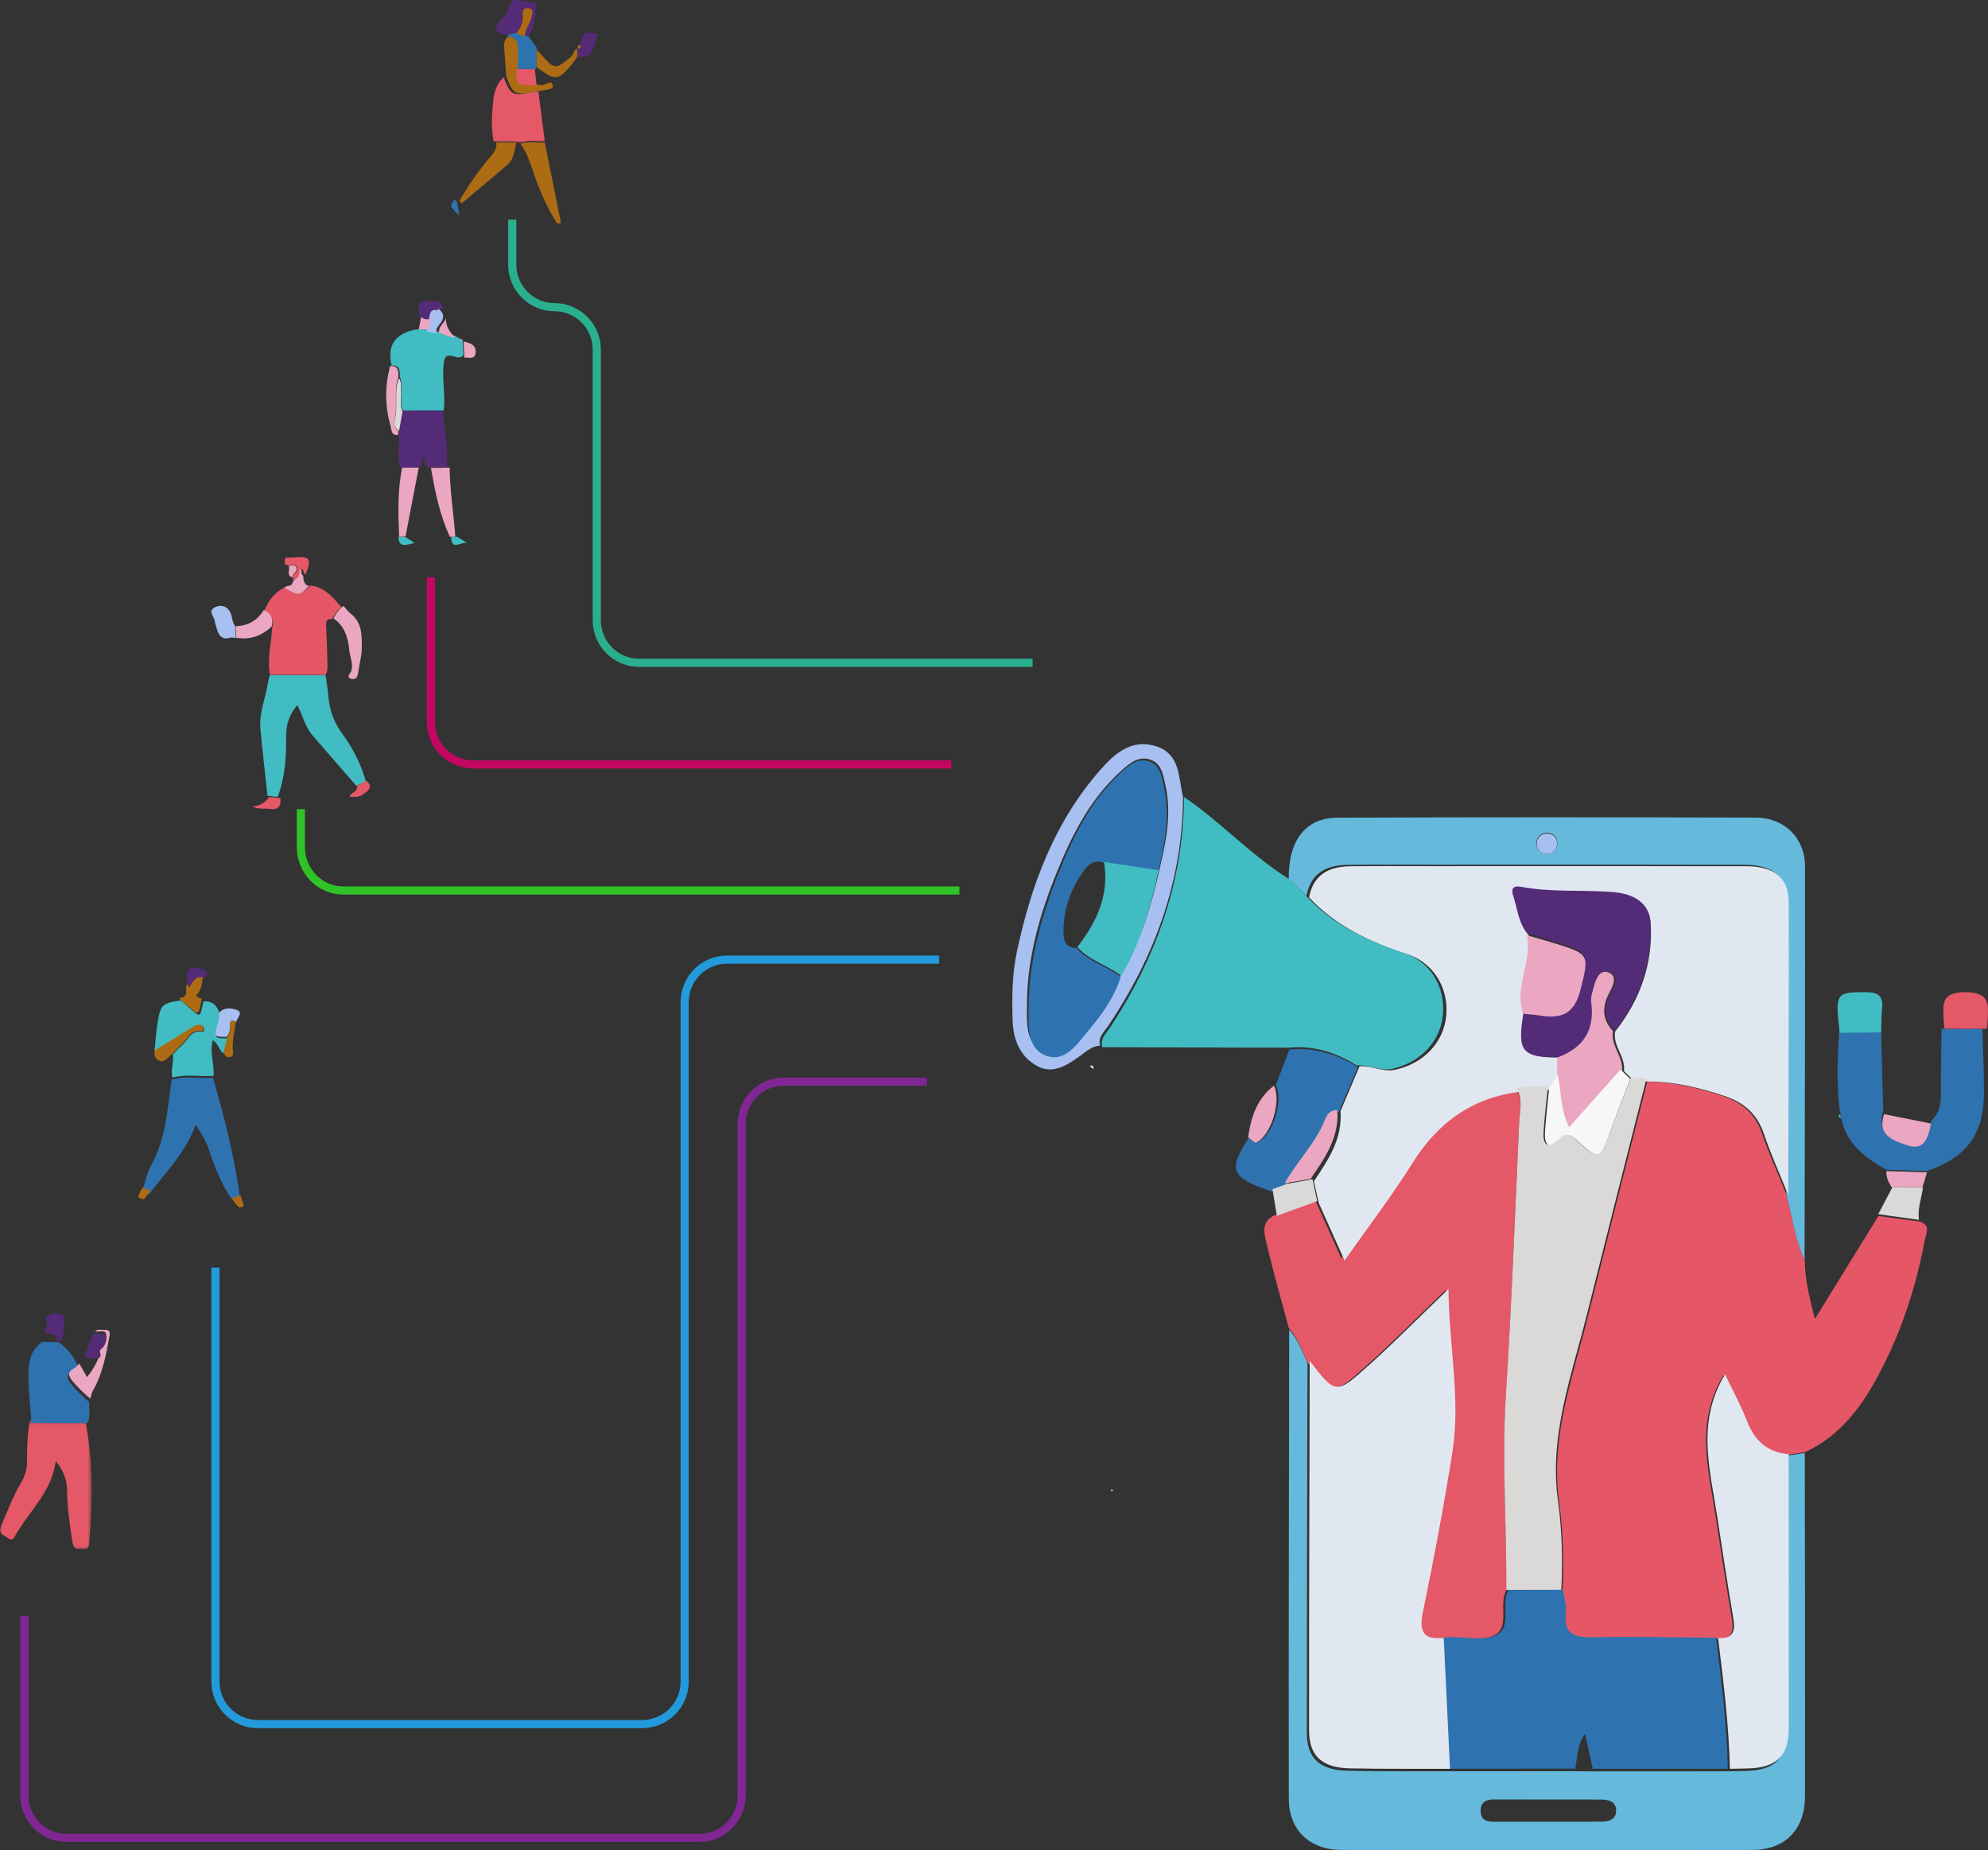 <?xml version="1.0" encoding="UTF-8"?>
<svg width="489px" height="455px" viewBox="0 0 489 455" version="1.1" xmlns="http://www.w3.org/2000/svg" xmlns:xlink="http://www.w3.org/1999/xlink">
    <rect x="0" y="0" width="489" height="455" fill="#333333" stroke="none"/>
    <!-- Generator: sketchtool 63.1 (101010) - https://sketch.com -->
    <title>0766ACB4-EC1C-4A9B-8C67-7E59150F8650</title>
    <desc>Created with sketchtool.</desc>
    <defs>
        <polygon id="path-1" points="0 0.381 22.54 0.381 22.54 31.94 0 31.94"></polygon>
    </defs>
    <g id="Partner-with-us-|-Contact-Us" stroke="none" stroke-width="1" fill="none" fill-rule="evenodd">
        <g id="Partner-with-us" transform="translate(-849, -806)">
            <g id="Group-178" transform="translate(849, 806)">
                <path d="M268.903,262.948 C268.619,262.665 268.336,262.381 268.052,262.097 C268.784,261.932 269.068,262.216 268.903,262.948" id="Fill-1" fill="#F7F7F7"></path>
                <path d="M444.013,357.115 C452.763,353.064 458.079,345.757 462.368,337.581 C467.749,327.324 471.31,316.418 473.436,305.047 C473.75,303.368 475.027,301.344 472.233,300.429 C468.838,299.968 465.442,299.507 462.047,299.046 C457.001,307.224 451.955,315.401 446.427,324.359 C445.039,319.115 444.015,314.685 443.917,310.063 C441.632,304.86 440.822,299.254 439.451,293.804 C437.43,288.819 435.18,283.91 433.451,278.826 C431.791,273.937 428.495,271.118 423.784,269.555 C417.735,267.551 411.596,266.052 405.173,266 C400.29,285.326 395.368,304.641 390.541,323.98 C386.812,338.921 381.284,353.579 383.514,369.466 C384.526,376.679 384.659,383.959 384.334,391.24 C384.602,393.077 385.265,394.958 385.066,396.743 C384.449,402.284 387.352,402.973 391.997,402.867 C402.076,402.636 412.166,402.91 422.252,402.979 C425.955,403.223 426.543,401.306 425.993,398.103 C424.573,389.84 423.327,381.547 422.061,373.259 C420.28,361.602 416.84,349.871 423.961,338.184 C425.792,342.033 427.828,345.729 429.334,349.628 C431.201,354.461 434.344,357.344 439.577,357.806 C441.056,357.577 442.534,357.346 444.013,357.115" id="Fill-3" fill="#E55766"></path>
                <path d="M313.448,298.907 C309.928,300.592 311.067,303.682 311.649,306.194 C313.235,313.033 315.193,319.783 317.004,326.571 C319.07,329.025 320.294,331.936 321.487,334.864 C327.794,343.07 327.926,343.218 335.762,336.204 C342.247,330.398 348.373,324.188 355.616,317.238 C355.762,331.381 358.652,344.301 356.583,357.329 C354.501,370.441 352.04,383.503 349.341,396.502 C348.331,401.37 349.371,403.476 354.449,402.901 C354.998,402.836 355.545,402.724 356.096,402.711 C359.963,402.616 364.399,403.713 367.553,402.165 C371.527,400.215 368.529,394.625 370.52,391.101 C370.647,375.22 369.418,359.362 370.416,343.452 C371.82,321.067 372.675,298.648 373.668,276.238 C373.788,273.505 374.633,270.636 373.048,268 C361.358,269.434 352.878,275.483 346.63,285.485 C341.549,293.621 335.695,301.27 329.941,309.483 C327.666,304.411 325.63,299.871 323.595,295.331 C320.212,296.523 316.83,297.715 313.448,298.907" id="Fill-5" fill="#E45867"></path>
                <path d="M367.512,442.532 C365.568,442.522 364.182,443.133 364.194,445.353 C364.207,447.662 365.773,448.035 367.632,448.033 C376.434,448.02 385.237,448.035 394.04,448.004 C395.882,447.997 397.576,447.369 397.532,445.23 C397.489,443.089 395.737,442.577 393.921,442.564 C389.426,442.532 384.931,442.553 380.435,442.553 C376.128,442.54 371.82,442.555 367.512,442.532 M321.46,426.232 C321.465,432.486 324.703,435.354 331.594,435.49 C339.81,435.652 348.033,435.576 356.252,435.602 C366.621,435.599 376.988,435.596 387.356,435.593 C388.801,435.605 390.246,435.616 391.69,435.629 C402.822,435.626 413.953,435.622 425.084,435.618 C426.582,435.588 428.08,435.569 429.578,435.525 C436.568,435.322 439.52,432.46 439.529,425.578 C439.559,403.056 439.519,380.533 439.505,358.011 C440.983,357.78 442.46,357.549 443.937,357.318 C443.962,385.474 444.036,413.628 443.979,441.782 C443.964,449.921 439.085,454.926 431.123,454.944 C397.39,455.02 363.657,455.018 329.924,454.944 C322.177,454.927 317.035,450.067 317.021,442.428 C316.954,403.952 317.064,365.475 317.112,327 C319.186,329.456 320.414,332.37 321.613,335.3 C321.548,365.611 321.436,395.921 321.46,426.232" id="Fill-7" fill="#65BADC"></path>
                <path d="M317.018,216.141 C308.968,211.132 302.329,204.302 294.828,198.586 C293.654,197.692 292.432,196.859 291.233,196 C291.106,216.796 284.385,235.446 273.123,252.599 C272.111,254.14 270.562,255.376 271.116,257.534 C286.353,257.574 301.59,257.615 316.827,257.656 C322.975,257.035 328.529,258.757 333.696,262.011 C336.665,261.77 339.384,263.524 342.484,262.841 C349.363,261.324 354.325,256.169 354.933,249.497 C355.548,242.747 351.893,236.429 345.1,234.223 C336.123,231.308 327.89,227.386 321.336,220.371 C319.896,218.961 318.457,217.55 317.018,216.141" id="Fill-9" fill="#41BCC2"></path>
                <g id="Group-13" transform="translate(0, 349)">
                    <mask id="mask-2" fill="white">
                        <use xlink:href="#path-1"></use>
                    </mask>
                    <g id="Clip-12"></g>
                    <path d="M19.107,31.94 C18.004,31.696 17.916,30.758 17.773,29.875 C17.099,25.696 16.527,21.505 16.484,17.261 C16.458,14.718 15.523,12.574 13.71,10.321 C12.75,17.812 7.389,22.413 4.005,28.175 C3.643,28.792 3.382,30.079 2.099,29.364 C1.552,29.003 1.004,28.641 0.455,28.279 C-0.275,27.569 0.013,26.829 0.355,26.055 C1.897,22.569 3.169,18.953 5.156,15.687 C6.199,13.972 6.685,12.12 6.653,10.113 C6.601,6.849 6.787,3.601 7.339,0.381 C11.896,0.402 16.453,0.423 21.01,0.444 C22.887,10.174 22.806,19.973 21.996,29.797 C21.93,30.59 22.079,31.466 21.172,31.913 C20.486,31.922 19.796,31.931 19.107,31.94" id="Fill-11" fill="#E45867" mask="url(#mask-2)"></path>
                </g>
                <path d="M80.085,166.078 C80.314,167.756 80.63,169.427 80.757,171.114 C81.018,174.585 82.118,177.654 84.222,180.491 C86.826,184.002 88.762,187.916 90,192.143 C89.217,192.514 88.434,192.887 87.651,193.259 C84.056,189.123 80.461,184.988 76.864,180.853 C75.033,178.749 74.469,175.987 73.142,173.387 C71.083,175.766 70.341,178.339 70.381,181.263 C70.449,186.273 70.076,191.239 68.318,196 C67.478,195.906 66.637,195.813 65.795,195.718 C65.205,190.17 64.549,184.627 64.047,179.07 C63.706,175.289 65.309,171.78 65.867,168.118 C65.977,167.403 66.213,166.706 66.39,166 C70.955,166.026 75.519,166.052 80.085,166.078" id="Fill-14" fill="#41BCC2"></path>
                <path d="M379.959,209.935 C381.676,210.258 382.845,209.376 383.045,207.675 C383.249,205.927 382.191,204.878 380.497,204.822 C379.06,204.774 378.173,205.685 377.91,207.104 C377.878,208.601 378.525,209.665 379.959,209.935 M328.989,201.096 C363.266,200.965 397.542,200.978 431.819,201.073 C438.945,201.093 443.976,206.076 443.987,213.103 C444.037,245.403 443.93,277.702 443.879,310 C441.595,304.77 440.787,299.137 439.415,293.658 C439.471,269.65 439.591,245.642 439.54,221.633 C439.527,215.564 436.061,212.687 429.137,212.674 C403.321,212.624 377.503,212.656 351.687,212.659 C344.952,212.66 338.216,212.606 331.482,212.687 C326.283,212.75 322.381,214.696 321.346,220.364 C319.898,218.956 318.449,217.548 317.002,216.139 C316.896,206.719 321.087,201.126 328.989,201.096" id="Fill-16" fill="#65BADC"></path>
                <path d="M52.401,265.063 C55.195,274.698 57.632,284.409 59,294.354 L57.079,295 C54.491,291.278 52.832,287.129 51.431,282.881 C50.708,280.688 49.587,278.75 48.099,276.629 C45.695,283.457 40.74,288.316 36.61,293.722 C36.074,293.409 35.536,293.096 35,292.783 C35.74,290.64 36.188,288.341 37.275,286.384 C40.911,279.837 41.136,272.565 42.248,265.474 C45.6,264.574 49.02,265.272 52.401,265.063" id="Fill-18" fill="#2E73AF"></path>
                <path d="M80.033,166 C75.483,165.974 70.934,165.948 66.384,165.922 C65.692,162.015 66.75,158.196 66.95,154.334 C67.555,152.361 66.746,151.084 65,150.268 C65.974,147.697 67.559,145.668 70.044,144.438 C73.598,146.394 74.036,146.363 76.35,144 C79.87,144.332 81.852,146.94 84,149.303 C82.979,150.108 82.252,151.153 81.644,152.294 C80.49,152.135 80.148,152.649 80.21,153.797 C80.376,156.85 80.437,159.909 80.54,162.965 C80.575,164.011 80.655,165.066 80.033,166" id="Fill-20" fill="#E55766"></path>
                <path d="M112.696,83.015 L111.616,82.489 C110.113,82.631 108.865,81.669 107.436,81.496 C106.576,81.331 105.715,81.165 104.855,81 L102.481,81 C97.21,81.935 95.116,84.964 96.339,89.887 C98.367,89.814 98.405,91.188 98.304,92.663 C98.873,93.512 98.64,94.485 98.72,95.412 C98.879,97.272 98.337,99.172 99.032,101 C102.408,100.985 105.785,100.969 109.16,100.954 C109.56,97.3 108.789,93.663 109.085,89.988 C109.251,87.923 109.579,86.961 111.802,87.706 C112.51,87.944 113.384,88.085 114,87.31 C113.924,86.058 113.847,84.806 113.77,83.553 C113.77,83.553 113.566,83.463 113.565,83.463 C113.2,83.463 112.861,83.414 112.696,83.015" id="Fill-22" fill="#41BCC2"></path>
                <path d="M21.472,350 C16.876,349.979 12.279,349.958 7.682,349.936 C7.536,345.677 6.888,341.446 7.017,337.17 C7.105,334.233 7.887,331.674 10.457,330 C11.589,330.02 12.721,330.038 13.854,330.056 C14.096,330.098 14.338,330.14 14.58,330.183 C16.663,331.692 18.185,333.663 19.196,336.056 C18.792,336.435 18.446,336.928 17.977,337.174 C16.21,338.095 16.381,339.079 17.554,340.477 C18.888,342.067 20.371,343.462 21.923,344.804 C21.88,346.546 22.321,348.331 21.472,350" id="Fill-24" fill="#2E73AF"></path>
                <path d="M52.518,264.596 C49.166,264.801 45.776,264.114 42.453,265 C41.83,263.127 42.878,261.261 42.481,259.389 C43.257,258.576 43.966,257.689 44.823,256.967 C46.322,255.705 46.975,253.189 49.779,253.767 C50.297,253.873 50.189,253.28 50.126,252.877 C50.03,252.255 49.616,252.123 49.09,252.135 C48.227,252.154 47.568,252.661 46.885,253.079 C43.918,254.895 40.961,256.726 38,258.553 C38.255,256.169 38.408,253.769 38.788,251.404 C39.491,247.042 39.896,246.724 44.543,246 C45.063,246.489 45.552,247.013 46.105,247.462 C49.458,250.187 49.052,250.65 50.047,246.262 C52.253,246.1 53.392,247.303 53.988,249.198 C54.141,250.241 53.895,251.219 53.609,252.224 C52.723,255.346 52.756,255.354 56,255.371 C55.644,256.611 55.288,257.853 54.932,259.094 C53.892,258.231 53.73,256.705 52.351,255.778 C51.45,258.872 52.821,261.73 52.518,264.596" id="Fill-26" fill="#41BCC2"></path>
                <path d="M108.981,101 C105.61,101.015 102.238,101.032 98.866,101.046 C98.633,102.704 98.4,104.364 98.167,106.022 C98.129,106.341 98.091,106.66 98.052,106.979 C98.428,109.638 97.445,112.385 98.525,115 C99.97,114.999 101.413,114.998 102.857,114.997 C104.141,114.475 103.405,113.108 103.973,112.18 C104.655,113.008 104.193,114.394 105.23,114.988 C106.802,114.96 108.375,114.933 109.947,114.905 C110.214,110.225 109.41,105.627 108.981,101" id="Fill-28" fill="#542B76"></path>
                <path d="M134,34.703 C133.478,30.627 132.956,26.552 132.435,22.475 C131.959,22.519 131.471,22.515 131.006,22.614 C126.032,23.68 125.611,23.47 123.891,19 C122.345,20.451 121.618,22.262 121.377,24.356 C120.976,27.828 120.767,31.289 121.417,34.752 C123.094,34.766 124.771,34.781 126.449,34.797 C127.06,34.864 127.673,34.932 128.286,35 C130.161,34.337 132.098,34.852 134,34.703" id="Fill-30" fill="#E45867"></path>
                <path d="M452.724,274.086 C453.642,280.328 457.761,284.087 462.924,287.035 C463.272,287.249 463.62,287.464 463.968,287.678 L463.929,287.67 C467.269,287.78 470.609,287.89 473.949,288 C483.727,284.641 487.935,279.016 487.997,268.869 C488.03,263.59 487.766,258.309 487.636,253.028 C484.281,253.019 480.927,253.01 477.574,253 C477.511,258.325 477.389,263.65 477.413,268.975 C477.425,271.461 477.075,273.728 475.139,275.5 C474.385,278.728 473.679,282.468 469.082,280.929 C465.669,279.786 461.398,278.504 463.228,273.138 C463.049,266.5 462.87,259.86 462.69,253.221 C459.273,253.257 455.855,253.294 452.438,253.33 C451.946,260.026 451.716,266.721 452.579,273.404 C452.762,273.603 452.81,273.831 452.724,274.086" id="Fill-32" fill="#2E73AF"></path>
                <path d="M285.264,213.503 C286.879,206.776 288.23,200.046 286.657,193.088 C286.073,190.503 285.758,187.688 282.811,186.776 C279.929,185.885 277.765,187.79 275.806,189.55 C268.204,196.376 263.742,205.204 259.99,214.413 C255.744,224.835 252.652,235.587 252.61,246.914 C252.593,251.265 252.09,256.937 257.013,258.671 C261.953,260.41 265.003,255.55 267.867,252.26 C271.182,248.457 274.158,244.335 275.775,239.453 C280.66,231.418 283.275,222.573 285.264,213.503 M265.655,259.692 C262.496,261.949 259.085,264.209 255.303,262.257 C251.008,260.042 249.231,255.787 249.081,251.053 C248.897,245.297 248.939,239.566 250.167,233.858 C253.694,217.464 259.413,202.09 270.737,189.236 C274.335,185.154 278.459,181.627 284.388,183.53 C290.383,185.454 289.854,191.28 291,196.006 C290.872,216.672 284.051,235.204 272.624,252.25 C271.597,253.782 270.026,255.01 270.588,257.154 C268.554,257.25 267.143,258.63 265.655,259.692" id="Fill-34" fill="#A7BFF1"></path>
                <path d="M334,262.444 C328.838,259.217 323.29,257.508 317.149,258.125 C316.041,261.037 314.934,263.949 313.826,266.865 C315.76,270.553 313.152,279.119 309.423,280.861 C309.026,281.047 308.065,280.017 307.366,279.551 C301.92,287.798 302.643,289.592 312.787,293 C314.032,292.557 315.278,292.113 316.522,291.669 C319.431,286.275 323.922,281.87 326.206,276.077 C326.761,274.667 327.482,273.331 329.342,273.4 C330.894,269.748 332.448,266.096 334,262.444" id="Fill-36" fill="#2E73AF"></path>
                <path d="M133.989,35.051 C131.995,35.199 129.966,34.688 128,35.346 C130.045,38.068 130.759,41.31 131.904,44.386 C133.277,48.075 134.925,51.648 137.07,55 L138,54.86 C136.663,48.257 135.326,41.654 133.989,35.051" id="Fill-38" fill="#AD6C13"></path>
                <path d="M127,35.046 C125.367,35.03 123.734,35.015 122.102,35 C122.279,36.635 121.334,37.722 120.403,38.813 C117.617,42.084 115.213,45.648 113,49.362 C113.196,49.574 113.391,49.787 113.587,50 C117.31,46.862 121.037,43.728 124.755,40.584 C126.439,39.162 126.538,37.019 127,35.046" id="Fill-40" fill="#AD6C13"></path>
                <path d="M110.597,115 C109.065,115.027 107.532,115.054 106,115.081 C107.016,120.881 108.148,126.647 110.657,132 C111.104,131.989 111.552,131.977 112,131.966 C111.574,126.307 110.667,120.691 110.597,115" id="Fill-42" fill="#EBA6C1"></path>
                <path d="M103,115 C101.641,115.001 100.282,115.002 98.924,115.003 C97.751,120.621 97.942,126.309 98.175,132 C98.7,131.97 99.225,131.941 99.75,131.912 C100.833,126.275 101.917,120.637 103,115" id="Fill-44" fill="#EBA6C1"></path>
                <path d="M124.54,18.82 C126.288,23.324 126.716,23.535 131.768,22.462 C132.241,22.361 132.737,22.365 133.22,22.321 C134.201,21.897 136.26,22.167 135.973,21.01 C135.52,19.192 133.914,21.497 132.84,20.854 C127.357,20.786 127.315,20.755 127.609,16.891 C127.602,15.282 127.54,13.67 127.606,12.064 C127.681,10.229 126.99,9.123 125.052,9 C123.983,9.665 123.951,10.722 124.024,11.794 C124.181,14.136 124.366,16.478 124.54,18.82" id="Fill-46" fill="#AD6C13"></path>
                <path d="M129.821,9 C131.717,6.569 131.521,3.597 132,0.732 C131.175,0.613 130.149,0.52 129.15,0.312 C126.086,-0.328 125.781,-0.193 124.853,2.744 C124.521,3.793 123.505,4.296 122.953,5.17 C121.458,7.541 121.563,7.844 124.413,8.613 C125.233,8.455 126.052,8.297 126.872,8.14 C127.888,6.964 128.57,5.695 128.404,4.095 C128.309,3.178 128.517,2.265 129.824,2.439 C131.3,2.636 130.725,3.661 130.546,4.435 C130.19,5.986 128.975,7.262 128.913,8.914 C129.215,8.943 129.518,8.972 129.821,9" id="Fill-48" fill="#542B76"></path>
                <path d="M82,152.051 C82.642,150.888 83.411,149.822 84.491,149 C85.051,149.619 85.529,150.34 86.184,150.841 C89.127,153.092 89.011,156.326 88.996,159.432 C88.986,161.305 88.402,163.17 88.162,165.051 C88.025,166.125 87.808,167.275 86.458,166.941 C84.945,166.568 86.218,165.634 86.406,165.01 C86.947,163.222 86.072,161.587 85.91,159.883 C85.622,156.839 84.781,153.955 82,152.051" id="Fill-50" fill="#EBA6C1"></path>
                <path d="M17.887,339.715 C16.722,338.331 16.553,337.356 18.306,336.444 C18.772,336.201 19.116,335.713 19.516,335.338 C20.101,336.37 20.685,337.402 21.401,338.667 C22.693,337.123 23.56,335.56 24.278,333.895 C25.44,333.468 23.94,332.369 24.884,331.681 C26.028,330.848 26.405,329.243 26.08,328.018 C25.78,326.887 24.274,327.715 23.355,327.402 C24.125,326.746 25.033,327.1 25.881,327.059 C26.839,327.014 27.122,327.558 26.955,328.469 C26.101,333.123 25.278,337.779 22.872,341.948 C22.524,342.552 22.434,343.312 22.224,344 C20.683,342.672 19.211,341.29 17.887,339.715 Z" id="Fill-52" fill="#EBA6C1"></path>
                <path d="M129.98,8.907 C129.701,8.877 129.422,8.847 129.142,8.817 C128.515,8.545 127.89,8.273 127.264,8 C126.509,8.166 125.755,8.332 125,8.499 C125,8.649 125.002,8.799 125.006,8.949 C126.817,9.075 127.463,10.199 127.393,12.066 C127.331,13.699 127.39,15.339 127.395,16.975 C128.871,16.983 130.348,16.991 131.825,17 C131.884,16.755 131.942,16.511 132,16.268 C131.998,14.727 131.997,13.187 131.995,11.647 L129.98,8.907 Z" id="Fill-54" fill="#2E73AF"></path>
                <path d="M64.914,150 C66.609,150.821 67.394,152.106 66.807,154.093 C64.318,156.444 61.432,157.409 58.108,156.842 C58.071,155.904 58.036,154.965 58,154.025 C60.941,153.889 63.292,152.635 64.914,150" id="Fill-56" fill="#EBA6C1"></path>
                <path d="M38.157,258.261 C41.035,256.479 43.91,254.693 46.796,252.922 C47.46,252.514 48.101,252.019 48.94,252.001 C49.451,251.989 49.854,252.118 49.947,252.725 C50.008,253.118 50.113,253.697 49.61,253.593 C46.882,253.029 46.249,255.483 44.79,256.714 C43.957,257.418 43.267,258.284 42.514,259.077 C42.164,259.376 41.801,259.661 41.47,259.979 C40.79,260.632 40.086,261.356 39.054,260.805 C38.039,260.261 37.798,259.332 38.157,258.261" id="Fill-58" fill="#AD6C13"></path>
                <path d="M132,12.187 C132.002,13.629 132.003,15.07 132.005,16.511 C136.73,20.012 137.202,19.961 140.951,15.457 C141.346,14.981 141.643,14.43 141.986,13.913 C141.99,13.275 141.995,12.638 142,12 C140.997,12.244 141.209,13.337 140.522,13.904 C136.564,17.18 136.424,17.204 133.112,13.375 C132.758,12.966 132.371,12.583 132,12.187" id="Fill-60" fill="#AD6C13"></path>
                <path d="M97.88,106.997 C97.919,106.685 97.957,106.373 97.996,106.061 C97.233,105.461 96.873,104.456 97.04,103.722 C97.861,100.112 96.825,96.361 97.969,92.799 C98.072,91.313 98.033,89.929 95.972,90.003 C94.641,94.903 94.693,99.801 96.031,104.686 C96.308,105.698 96.214,107.077 97.88,106.997" id="Fill-62" fill="#EBA6C1"></path>
                <path d="M57.894,154.002 C57.929,154.979 57.964,155.954 58,156.928 C57.556,156.882 57.073,156.689 56.674,156.817 C54.855,157.402 53.854,156.558 53.355,154.687 C53.183,154.044 52.879,153.417 52.831,152.765 C52.747,151.629 51.002,150.332 52.834,149.374 C54.695,148.402 56.491,149.403 56.958,151.462 C57.165,152.368 57.273,153.293 57.894,154.002" id="Fill-64" fill="#A7BFF1"></path>
                <path d="M49.654,245.722 C48.633,250.115 49.049,249.651 45.604,246.924 C45.037,246.474 44.534,245.95 44,245.46 C46.219,245.378 45.804,243.856 45.763,242.536 C46.846,241.221 47.571,239.307 50,240.253 C49.548,241.637 49.736,243.146 48.593,244.412 C47.794,245.297 49.238,245.304 49.654,245.722" id="Fill-66" fill="#AD6C13"></path>
                <path d="M55.781,255 C52.655,254.984 52.623,254.976 53.477,252.017 C53.752,251.065 53.989,250.138 53.842,249.151 C55.032,247.647 56.889,247.892 58.179,248.353 C59.998,249.001 58.242,250.305 58.132,251.332 C57.247,250.89 56.49,250.711 56.583,252.088 C56.654,253.15 56.44,254.128 55.781,255" id="Fill-68" fill="#A7BFF1"></path>
                <path d="M14.63,330 C14.389,329.961 14.148,329.921 13.907,329.882 C14.397,327.425 11.793,328.534 11,327.556 C11.024,326.438 12.368,325.324 11.01,324.202 C11.738,323.414 12.655,322.995 13.746,323 C14.767,323.005 16.235,323.613 15.968,324.26 C15.192,326.138 16.419,328.409 14.63,330" id="Fill-70" fill="#542B76"></path>
                <path d="M142.017,11.98 C142.012,12.653 142.007,13.327 142.002,14 C145.484,13.968 145.484,13.968 147,8.308 C143.605,7.705 143.605,7.705 142.688,10.978 C142.959,11.271 142.923,11.459 142.497,11.515 L142.523,11.49 C142.504,11.812 142.343,12.002 142,12.017 L142.017,11.98 Z" id="Fill-72" fill="#542B76"></path>
                <path d="M23.035,328.003 C23.996,328.292 25.569,327.527 25.883,328.572 C26.222,329.703 25.83,331.186 24.633,331.956 C23.646,332.591 25.215,333.605 23.999,334 C23.418,333.978 22.835,333.92 22.255,333.941 C21.122,333.985 20.732,333.652 21.183,332.611 C21.842,331.09 21.982,329.398 23.035,328.003" id="Fill-74" fill="#542B76"></path>
                <path d="M452.523,254 C455.925,253.962 459.327,253.925 462.729,253.886 C462.792,251.986 462.739,250.072 462.943,248.188 C463.299,244.909 462.003,243.995 458.905,244 C451.579,244.011 451.369,244.158 452.523,254" id="Fill-76" fill="#41BCC2"></path>
                <path d="M72.195,143 C72.161,142.712 72.128,142.424 72.095,142.137 C72.214,141.774 72.217,141.311 72.477,141.068 C72.998,140.582 73.415,140.088 73.063,139.442 C72.593,138.579 71.743,139.01 71.013,139.091 C69.9,138.98 69.937,138.268 70.059,137.567 C70.181,136.867 70.808,137.156 71.27,137.141 C71.44,137.135 71.612,137.135 71.781,137.119 C76.271,136.69 76.755,137.275 75.192,141.247 C74.43,141.068 74.99,140.142 74.053,139.811 C74.872,141.661 72.556,141.802 72.195,143" id="Fill-78" fill="#E45867"></path>
                <path d="M109,75.9 C108.522,73.242 106.047,74.216 104.457,74.021 C102.97,73.839 102.937,75.267 103.031,76.351 C103.092,77.075 103.225,77.793 103.325,78.513 C104.12,79.019 104.974,79.132 105.891,78.845 C106.314,77.711 105.862,75.979 108.113,76.098 C108.275,76.031 108.445,76.01 108.621,76.033 C108.715,75.911 108.841,75.866 109,75.9" id="Fill-80" fill="#542B76"></path>
                <path d="M131.538,17.024 C130.055,17.016 128.572,17.008 127.09,17 C126.816,20.899 126.854,20.931 132,21 C131.846,19.675 131.692,18.35 131.538,17.024" id="Fill-82" fill="#E45867"></path>
                <path d="M55.913,255.111 C56.498,254.213 56.689,253.204 56.625,252.111 C56.543,250.692 57.215,250.876 58,251.332 C57.672,253.807 56.98,256.237 57.343,258.798 C57.423,259.367 57.069,259.91 56.534,259.984 C55.74,260.095 55.225,259.603 55,258.747 C55.304,257.534 55.609,256.323 55.913,255.111" id="Fill-84" fill="#AD6C13"></path>
                <path d="M478.297,252.972 C481.769,252.982 485.243,252.99 488.717,253 C488.783,252.283 488.877,251.568 488.909,250.85 C489.071,247.198 489.652,244.04 483.473,244 C477.187,243.958 477.975,247.238 478.095,250.822 C478.119,251.54 478.227,252.255 478.297,252.972" id="Fill-86" fill="#E45867"></path>
                <path d="M107.261,76.213 C105.411,76.092 105.782,77.854 105.435,79.007 C105.291,79.834 105.145,80.662 105,81.489 C105.789,81.659 106.579,81.83 107.367,82 C106.975,80.229 108.794,79.633 108.943,78.149 C109.203,77.102 108.517,76.602 107.989,76.011 C107.858,75.977 107.755,76.022 107.677,76.146 C107.565,76.39 107.431,76.446 107.261,76.213" id="Fill-88" fill="#A7BFF1"></path>
                <path d="M71.921,143.451 C72.241,142.155 74.29,142.002 73.565,140 C74.394,140.358 73.899,141.361 74.573,141.554 C74.661,142.664 74.706,143.802 76,144.109 C73.799,146.534 73.382,146.564 70,144.558 C70.464,143.825 71.548,144.372 71.921,143.451" id="Fill-90" fill="#EBA6C1"></path>
                <path d="M50.366,240.575 C48.087,239.569 47.406,241.603 46.39,243 C46.265,242.181 46.086,241.363 46.028,240.537 C45.956,239.519 45.937,238.255 47.098,238.086 C48.372,237.9 49.804,237.926 50.798,239.102 C51.292,239.685 50.776,240.168 50.366,240.575" id="Fill-92" fill="#542B76"></path>
                <path d="M463.426,274 C461.648,279.268 465.799,280.527 469.115,281.649 C473.581,283.161 474.267,279.489 475,276.319 C471.141,275.546 467.284,274.773 463.426,274" id="Fill-94" fill="#EBA6C1"></path>
                <path d="M66.282,196 C67.174,196.094 68.066,196.188 68.956,196.282 C69.201,198.296 68.449,199.305 66.136,198.919 C65.038,198.735 63.853,199.125 62,198.362 C64.361,198.139 65.338,197.091 66.282,196" id="Fill-96" fill="#E45867"></path>
                <path d="M316.662,291.118 C315.441,291.569 314.221,292.019 313,292.47 C313.362,294.647 313.724,296.823 314.086,299 C317.39,297.795 320.695,296.59 324,295.385 C323.613,293.591 323.228,291.795 322.841,290 C320.782,290.373 318.722,290.746 316.662,291.118" id="Fill-98" fill="#DBD8D8"></path>
                <path d="M307,279.669 C307.688,280.135 308.633,281.163 309.025,280.978 C312.692,279.238 315.257,270.683 313.356,267 C309.192,270.159 307.719,274.718 307,279.669" id="Fill-100" fill="#EBA6C1"></path>
                <path d="M462,298.595 C465.343,299.063 468.686,299.532 472.029,300 C471.595,297.235 472.672,294.666 473,292 C470.487,292.011 467.973,292.022 465.459,292.032 C464.306,294.219 463.152,296.407 462,298.595" id="Fill-102" fill="#DBD8D8"></path>
                <path d="M87.843,193.25 C88.603,192.833 89.363,192.417 90.123,192 C91.296,192.993 91.321,193.838 90.027,194.809 C88.582,195.893 88.51,196.009 86,196 C86.286,194.735 88.085,194.838 87.843,193.25" id="Fill-104" fill="#E45867"></path>
                <path d="M114,84 C114.077,85.312 114.155,86.625 114.232,87.936 C115.286,87.894 116.802,88.469 116.98,86.823 C117.203,84.76 115.546,84.314 114,84" id="Fill-106" fill="#EBA6C1"></path>
                <path d="M99.569,132 C99.046,132.028 98.523,132.054 98,132.082 C98.11,134.125 98.887,134.418 102,133.516 C101.147,132.984 100.358,132.492 99.569,132" id="Fill-108" fill="#41BCC2"></path>
                <path d="M109.676,78 C109.523,79.517 107.654,80.127 108.057,81.938 C109.406,82.121 110.583,83.136 112,82.985 C110.583,81.707 109.569,80.19 109.676,78" id="Fill-110" fill="#EBA6C1"></path>
                <path d="M465.297,292 C467.826,291.99 470.356,291.981 472.883,291.971 C473.256,290.749 473.629,289.528 474,288.309 C470.67,288.207 467.342,288.103 464.014,288 C463.897,289.485 464.536,290.759 465.297,292" id="Fill-112" fill="#EBA6C1"></path>
                <path d="M112.371,132 C111.914,132.011 111.458,132.022 111.001,132.033 C110.928,135.679 113.636,133.043 115,133.535 C114.124,133.023 113.248,132.512 112.371,132" id="Fill-114" fill="#41BCC2"></path>
                <path d="M112.387,49.647 C112.22,49.431 112.055,49.215 111.888,49 C110.56,50.737 110.56,50.737 113,53 C112.776,51.776 112.581,50.711 112.387,49.647" id="Fill-116" fill="#2E73AF"></path>
                <path d="M105.5,81 C105.667,80.12 105.834,79.24 106,78.359 C105.135,78.67 104.329,78.548 103.58,78 C103.387,79 103.194,80 103,81 L105.5,81 Z" id="Fill-118" fill="#EBA6C1"></path>
                <path d="M60,296.607 C59.661,296.738 59.322,296.869 58.982,297 C57.987,296.376 57.52,295.472 57,294.597 L59.178,294 C59.451,294.869 59.726,295.738 60,296.607" id="Fill-120" fill="#AD6C13"></path>
                <path d="M35.339,295 C34.893,294.834 34.447,294.669 34,294.501 C34.154,293.58 34.571,292.751 35.22,292 C35.813,292.295 36.407,292.591 37,292.886 C36.446,293.592 35.893,294.296 35.339,295" id="Fill-122" fill="#AD6C13"></path>
                <path d="M71,139.166 C71.669,139.091 72.449,138.691 72.88,139.492 C73.203,140.094 72.821,140.553 72.343,141.005 C72.104,141.231 72.102,141.662 71.993,142 C70.216,141.47 71.486,140.066 71,139.166" id="Fill-124" fill="#EBA6C1"></path>
                <path d="M113,83.153 C113.19,83.771 113.58,83.848 114,83.847 C113.668,83.616 113.334,83.384 113,83.153" id="Fill-126" fill="#EBA6C1"></path>
                <path d="M452.706,275 C452.839,274.626 452.765,274.292 452.483,274 C452.485,274.004 452.229,274.553 452.229,274.553 L452.706,275 Z" id="Fill-128" fill="#41BCC2"></path>
                <path d="M464,287.999 C463.667,287.666 463.333,287.333 463,287.001 C463.333,287.334 463.667,287.666 464,287.999" id="Fill-130" fill="#EBA6C1"></path>
                <path d="M142.131,11.905 C142.641,11.883 142.878,11.594 142.906,11.105 C142.311,11.045 141.978,11.239 142.131,11.905" id="Fill-132" fill="#AD6C13"></path>
                <path d="M142.23,11.907 C142.862,11.822 142.916,11.537 142.513,11.093 C142.419,11.364 142.325,11.636 142.23,11.907" id="Fill-134" fill="#AD6C13"></path>
                <path d="M323.184,290.508 C323.58,292.285 323.976,294.062 324.372,295.839 C326.412,300.381 328.453,304.924 330.733,310 C336.502,301.782 342.37,294.128 347.464,285.987 C353.727,275.978 362.229,269.925 373.947,268.493 C376.44,267.518 379.04,268.191 381.585,268.006 C382.302,266.897 383.019,265.786 383.735,264.677 C383.744,263.147 383.752,261.617 383.76,260.087 C374.44,260.044 373.455,258.792 375.043,249.006 C372.797,242.521 377.297,236.371 375.984,229.932 C373.762,227.247 373.522,223.805 372.491,220.669 C371.946,219.01 372.515,218.15 374.352,218.499 C381.913,219.934 389.6,219.166 397.2,219.827 C401.618,220.21 405.727,222.244 406.022,226.94 C406.645,236.843 403.511,245.837 397.297,253.66 C396.611,257.214 399.926,259.88 399.445,263.389 C400.249,264.183 401.053,264.977 401.857,265.771 C403.125,265.84 404.393,265.911 405.661,265.981 C412.069,266.032 418.195,267.536 424.231,269.548 C428.932,271.115 432.221,273.944 433.878,278.849 C435.602,283.952 437.847,288.878 439.864,293.88 C439.919,269.912 440.039,245.944 439.987,221.976 C439.975,215.918 436.515,213.045 429.603,213.032 C403.832,212.982 378.059,213.014 352.288,213.017 C345.564,213.017 338.84,212.964 332.118,213.045 C326.928,213.108 323.032,215.051 322,220.71 C328.582,227.706 336.85,231.617 345.866,234.524 C352.688,236.723 356.359,243.024 355.741,249.756 C355.131,256.409 350.148,261.551 343.238,263.063 C340.126,263.744 337.394,261.995 334.413,262.235 C332.852,265.906 331.29,269.577 329.73,273.249 C330.246,280.03 326.72,285.271 323.184,290.508" id="Fill-136" fill="#E0E7F0"></path>
                <path d="M391.788,435 C402.859,434.997 413.93,434.993 425,434.99 C424.776,424.183 423.422,413.477 422.126,402.766 C412.102,402.697 402.075,402.421 392.059,402.653 C387.443,402.76 384.558,402.069 385.171,396.516 C385.369,394.726 384.71,392.841 384.443,391 C379.977,391.006 375.511,391.012 371.045,391.018 C369.057,394.539 372.05,400.127 368.083,402.076 C364.934,403.623 360.504,402.526 356.643,402.621 C356.094,402.635 355.548,402.746 355,402.812 C355.515,413.532 356.028,424.252 356.542,434.973 C366.853,434.97 377.165,434.967 387.472,434.965 C388.06,432.285 387.77,429.342 389.89,426.351 C390.621,429.684 391.205,432.342 391.788,435" id="Fill-138" fill="#2E73AF"></path>
                <path d="M370.503,391 C375.02,390.994 379.537,390.988 384.054,390.982 C384.381,383.67 384.247,376.359 383.23,369.115 C380.988,353.161 386.545,338.441 390.293,323.437 C395.146,304.015 400.093,284.618 405,265.21 C403.724,265.141 402.447,265.07 401.169,265 C399.443,269.531 397.652,274.039 396.008,278.599 C393.583,285.328 393.383,285.447 388.14,280.753 C386.461,279.249 385.16,278.021 382.994,280.16 C380.263,282.857 379.515,280.983 379.684,278.339 C379.921,274.631 380.383,270.937 380.749,267.238 C378.185,267.423 375.566,266.749 373.055,267.725 C374.656,270.362 373.803,273.235 373.681,275.972 C372.679,298.413 371.815,320.866 370.398,343.283 C369.39,359.215 370.631,375.096 370.503,391" id="Fill-140" fill="#DBD8D8"></path>
                <path d="M422.608,402.831 C423.915,413.523 425.28,424.211 425.506,435 C427.008,434.969 428.51,434.951 430.011,434.907 C437.02,434.704 439.98,431.852 439.989,424.99 C440.019,402.538 439.979,380.085 439.965,357.634 C434.722,357.17 431.573,354.285 429.703,349.45 C428.194,345.549 426.155,341.851 424.32,338 C417.186,349.693 420.632,361.431 422.416,373.094 C423.685,381.386 424.933,389.684 426.356,397.952 C426.908,401.156 426.318,403.074 422.608,402.831" id="Fill-142" fill="#E0E7F0"></path>
                <path d="M356.667,435 C356.153,424.259 355.639,413.519 355.123,402.777 C350.043,403.353 349.003,401.244 350.014,396.369 C352.712,383.352 355.173,370.274 357.256,357.144 C359.326,344.099 356.435,331.162 356.288,317 C349.045,323.959 342.918,330.178 336.431,335.99 C328.595,343.015 328.463,342.866 322.155,334.649 C322.091,364.974 321.979,395.3 322.003,425.625 C322.009,431.883 325.234,434.752 332.099,434.888 C340.286,435.05 348.477,434.974 356.667,435" id="Fill-144" fill="#E0E7F0"></path>
                <path d="M378.001,207.204 C377.97,208.649 378.596,209.676 379.986,209.936 C381.65,210.248 382.782,209.398 382.976,207.755 C383.174,206.068 382.149,205.056 380.507,205.002 C379.115,204.956 378.255,205.835 378.001,207.204" id="Fill-146" fill="#A7BFF1"></path>
                <path d="M98.134,93 C96.796,96.491 98.008,100.169 97.047,103.707 C96.852,104.426 97.272,105.412 98.166,106 C98.444,104.409 98.722,102.818 99,101.228 C98.173,99.424 98.818,97.548 98.629,95.713 C98.534,94.798 98.811,93.838 98.134,93" id="Fill-148" fill="#DBD8D8"></path>
                <path d="M284.954,214.145 C286.534,207.37 287.854,200.592 286.316,193.584 C285.745,190.981 285.437,188.146 282.555,187.228 C279.737,186.331 277.621,188.25 275.705,190.022 C268.271,196.896 263.908,205.787 260.238,215.061 C256.086,225.557 253.063,236.385 253.021,247.792 C253.005,252.174 252.513,257.886 257.327,259.632 C262.158,261.384 265.141,256.489 267.942,253.176 C271.183,249.346 274.093,245.195 275.671,240.278 C272.254,237.571 267.785,236.532 264.799,233.15 C262.041,233.104 261.575,231.221 261.587,228.973 C261.619,223.384 263.442,218.425 266.715,213.989 C267.895,212.39 269.324,211.377 271.413,212.138 C275.927,212.807 280.44,213.475 284.954,214.145" id="Fill-150" fill="#2E73AF"></path>
                <path d="M285,213.998 C280.521,213.332 276.042,212.667 271.564,212 C272.918,220.128 269.75,226.777 265,232.908 C267.963,236.272 272.398,237.306 275.788,240 C280.533,231.949 283.07,223.086 285,213.998" id="Fill-152" fill="#41BCC2"></path>
                <path d="M322.372,289.915 C325.925,284.783 329.468,279.648 328.949,273.003 C327.07,272.934 326.342,274.251 325.781,275.64 C323.475,281.346 318.938,285.686 316,291 C318.125,290.638 320.249,290.277 322.372,289.915" id="Fill-154" fill="#EBA6C1"></path>
                <path d="M127,8.165 C127.691,8.443 128.381,8.721 129.073,9 C129.138,7.219 130.373,5.844 130.735,4.174 C130.916,3.34 131.501,2.236 130.001,2.023 C128.672,1.835 128.461,2.819 128.557,3.807 C128.726,5.532 128.033,6.899 127,8.165" id="Fill-156" fill="#AD6C13"></path>
                <path d="M273.857,366.445 C273.566,366.796 273.335,366.711 273.143,366.345 C273.39,366.309 273.628,366.342 273.857,366.445" id="Fill-158" fill="#E9E9EA"></path>
                <path d="M397.147,253.522 C403.396,245.635 406.549,236.57 405.922,226.587 C405.624,221.853 401.493,219.802 397.049,219.416 C389.406,218.75 381.675,219.525 374.07,218.077 C372.223,217.726 371.651,218.592 372.199,220.265 C373.236,223.426 373.477,226.896 375.711,229.603 C377.864,230.233 380.026,230.834 382.169,231.499 C390.932,234.217 390.93,234.224 388.678,243.077 C387.335,248.357 384.557,250.166 379.207,249.31 C377.739,249.074 376.247,248.985 374.766,248.83 C373.168,258.694 374.158,259.957 383.534,260 C389.896,257.673 392.774,253.268 391.811,246.383 C391.64,245.155 392.156,243.801 392.479,242.538 C392.957,240.67 393.898,238.355 395.965,239.046 C398.246,239.808 397.255,242.179 396.379,243.791 C394.499,247.253 394.329,250.481 397.147,253.522" id="Fill-160" fill="#542B76"></path>
                <path d="M396.771,253.604 C393.926,250.562 394.097,247.334 395.995,243.871 C396.88,242.258 397.881,239.887 395.577,239.125 C393.491,238.434 392.54,240.749 392.057,242.617 C391.731,243.881 391.211,245.235 391.383,246.463 C392.355,253.349 389.449,257.756 383.026,260.083 C383.016,261.626 383.007,263.168 383,264.711 C383.9,268.988 383.623,273.546 385.889,278 C390.473,272.88 394.712,268.147 398.951,263.413 C399.44,259.875 396.073,257.187 396.771,253.604" id="Fill-162" fill="#EBA6C1"></path>
                <path d="M374.65,249.314 C376.149,249.47 377.658,249.559 379.143,249.796 C384.556,250.656 387.366,248.839 388.724,243.535 C391.003,234.642 391.005,234.635 382.14,231.905 C379.972,231.237 377.784,230.633 375.607,230 C376.943,236.519 372.365,242.747 374.65,249.314" id="Fill-164" fill="#EBA6C1"></path>
                <path d="M398.628,263 C394.522,267.614 390.417,272.229 385.976,277.218 C383.781,272.877 384.049,268.434 383.177,264.265 L381.062,267.537 C380.704,271.171 380.254,274.798 380.022,278.439 C379.857,281.036 380.587,282.876 383.254,280.228 C385.369,278.127 386.639,279.332 388.279,280.809 C393.398,285.419 393.593,285.302 395.961,278.694 C397.566,274.216 399.315,269.79 401,265.34 C400.21,264.56 399.419,263.781 398.628,263" id="Fill-166" fill="#F7F7F7"></path>
                <path d="M6,397.371 L6,441.594 C6,447.342 10.664,452 16.416,452 L172.012,452 C177.765,452 182.428,447.342 182.428,441.594 L182.428,276.406 C182.428,270.658 187.091,266 192.845,266 L228,266" id="Stroke-168" stroke="#802793" stroke-width="2"></path>
                <path d="M231,236 L178.839,236 C173.077,236 168.407,240.676 168.407,246.444 L168.407,413.556 C168.407,419.324 163.736,424 157.974,424 L63.432,424 C57.67,424 53,419.324 53,413.556 L53,311.722" id="Stroke-170" stroke="#239ADB" stroke-width="2"></path>
                <path d="M236,219 L84.452,219 C78.679,219 74,214.225 74,208.333 L74,199" id="Stroke-172" stroke="#30C327" stroke-width="2"></path>
                <path d="M106,142 L106,177.634 C106,183.359 110.678,188 116.449,188 L234,188" id="Stroke-174" stroke="#C40663" stroke-width="2"></path>
                <path d="M126,54 L126,65.096 C126,70.864 130.654,75.539 136.396,75.539 C142.138,75.539 146.792,80.214 146.792,85.982 L146.792,152.557 C146.792,158.325 151.446,163 157.188,163 L254,163" id="Stroke-176" stroke="#2AAF8E" stroke-width="2"></path>
            </g>
        </g>
    </g>
</svg>